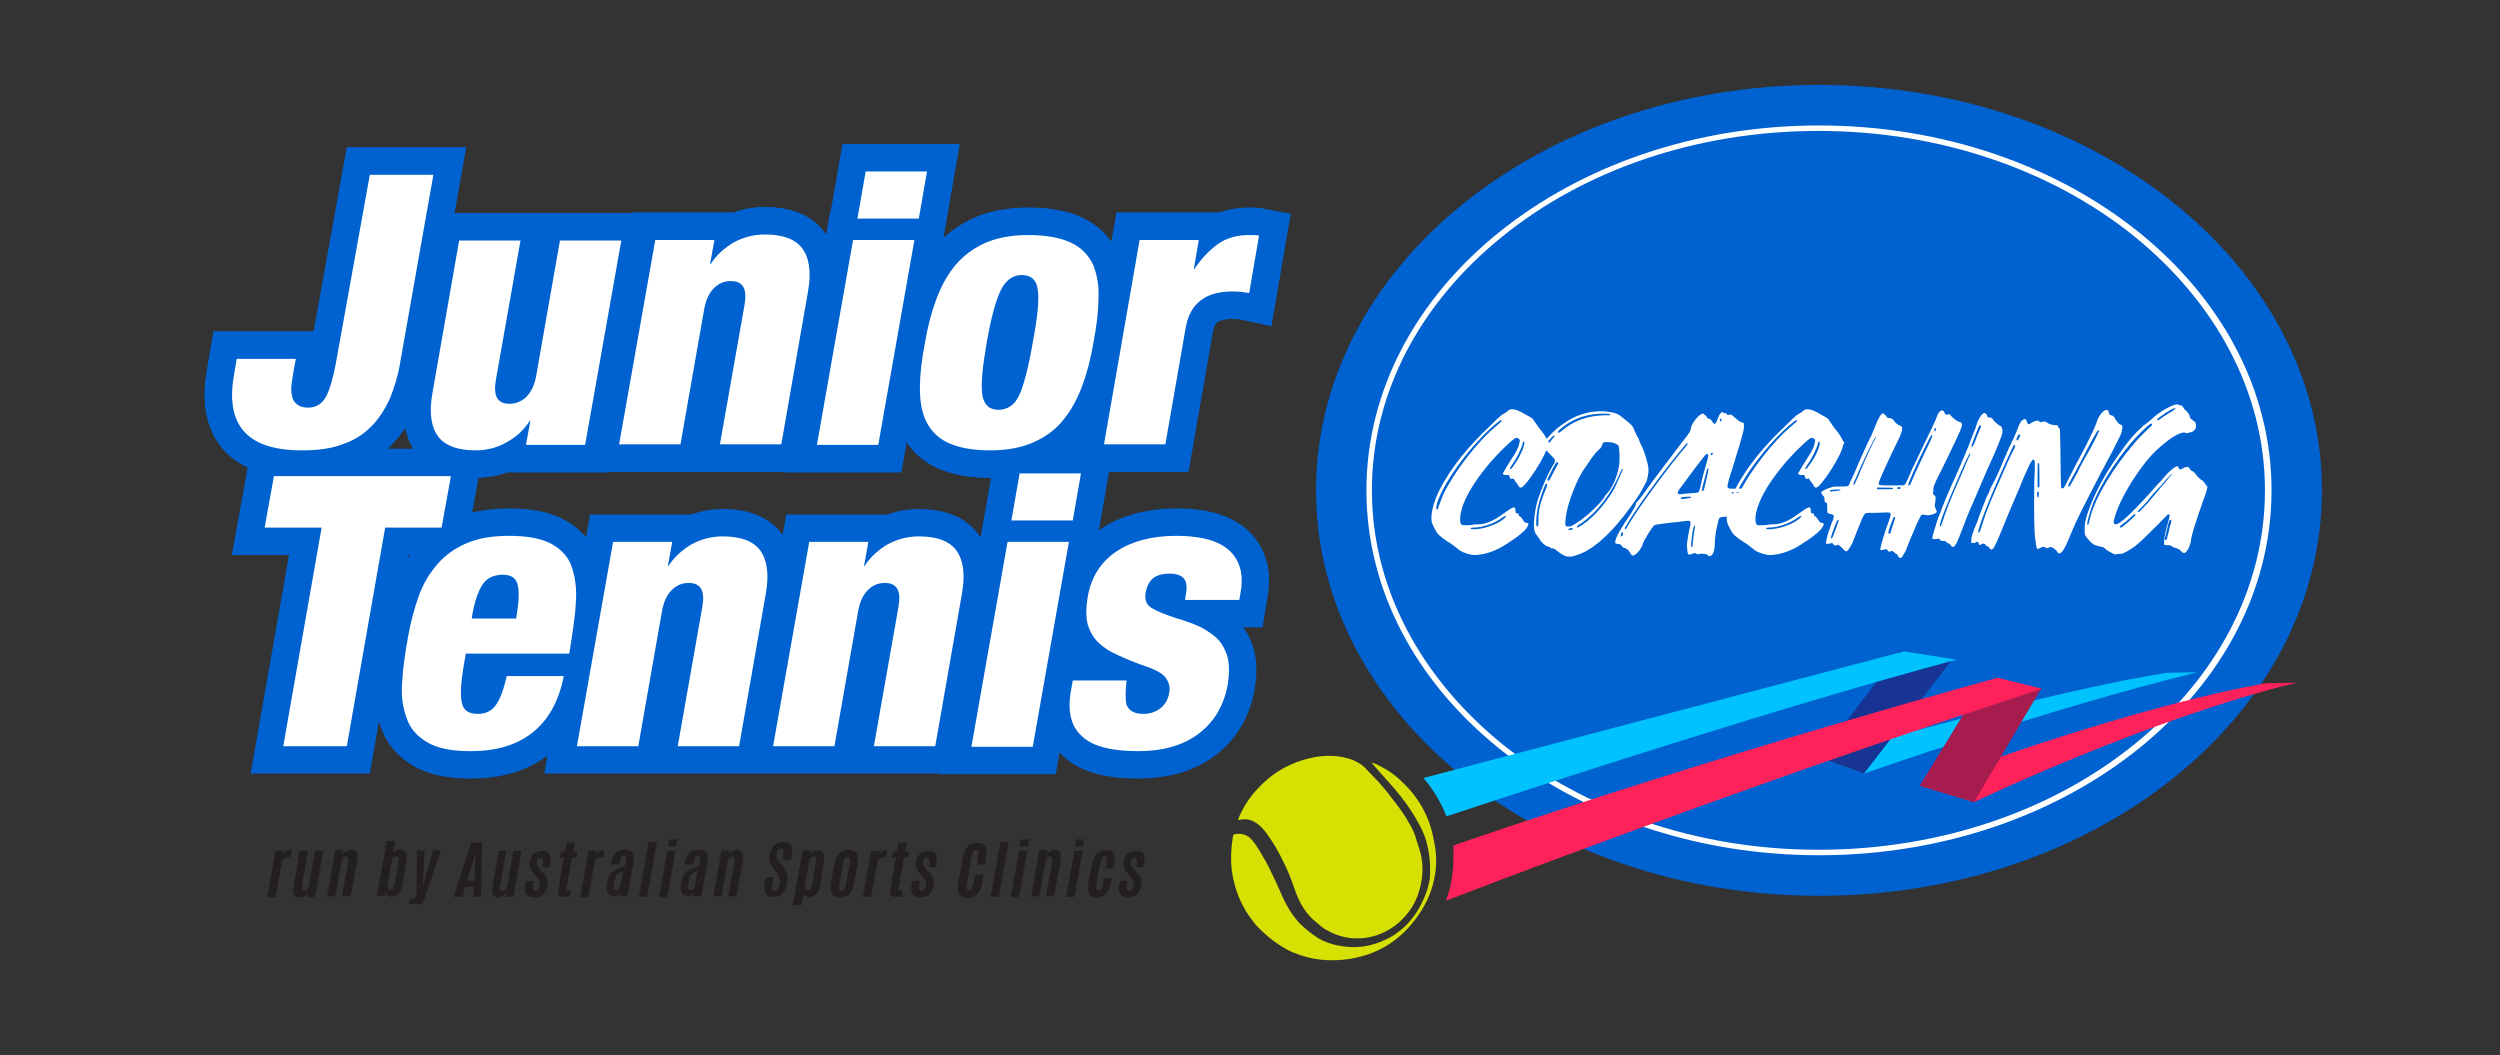 <svg xmlns="http://www.w3.org/2000/svg" xmlns:xlink="http://www.w3.org/1999/xlink" id="Layer_1" x="0px" y="0px" viewBox="0 0 456.3 192.6" style="enable-background:new 0 0 456.3 192.6;" xml:space="preserve"><rect x="0" y="0" width="456.3" height="192.6" fill="#333333" stroke="none"/><style type="text/css">	.st0{fill:#0061D1;}	.st1{fill:none;stroke:#0061D1;stroke-width:10;}	.st2{fill:#0061D1;stroke:#0061D1;stroke-width:10;stroke-miterlimit:10;}	.st3{fill:#231F20;}	.st4{fill:#FFFFFF;}	.st5{fill:#FF2159;}	.st6{fill:#00C2FF;}	.st7{fill:#173394;}	.st8{fill:#A61C4F;}	.st9{fill:#D6E003;}</style><path class="st0" d="M205.6,124.4c-0.2,1.9-0.2,3.3,0,4.2c0.5,1.2,1.5,1.7,3.1,1.7c1.3,0,2.3-0.4,3.2-1.1c0.8-0.7,1.3-1.6,1.5-2.7 c0.2-1,0-1.8-0.5-2.6c-0.5-0.8-1.5-1.4-3-2c-2.6-0.9-4.6-1.7-6-2.4c-1.4-0.6-2.6-1.4-3.5-2.3c-0.9-0.9-1.5-2-1.9-3.3 c-0.3-1.3-0.3-2.9,0-4.8c0.6-3.7,2.4-6.5,5.2-8.4c2.8-1.9,6.5-2.9,11-2.9c2.5,0,4.6,0.3,6.3,0.8c1.7,0.6,2.9,1.3,3.8,2.3 c0.9,1,1.4,2.1,1.7,3.4c0.2,1.2,0.2,2.6-0.1,4l-0.2,1.2h-9.9l0.1-0.7c0.3-1.6,0.2-2.6-0.3-3.2c-0.5-0.6-1.4-0.9-2.6-0.9 c-1.4,0-2.4,0.3-3.1,0.9c-0.7,0.6-1.1,1.5-1.3,2.6c-0.2,1.2,0.1,2.1,1,2.7c0.9,0.6,2.4,1.2,4.5,1.9c1.7,0.5,3.1,1,4.2,1.5 c1.1,0.5,2.1,1.2,3.1,2c1,0.9,1.6,2,2.1,3.4c0.4,1.4,0.4,3.2,0.1,5.2c-0.7,3.8-2.4,6.8-5.3,9c-2.9,2.2-6.6,3.2-11.1,3.2 c-4.9,0-8.4-0.9-10.3-2.8c-2-1.8-2.6-4.7-1.9-8.4l0.3-1.7H205.6z M186.1,86.4h11.2l-1.5,8.6h-11.2L186.1,86.4z M183.9,98.9h11.2 l-6.6,37.4h-11.2L183.9,98.9z M147.7,98.9h10.8l-0.8,4.4h0.1c1.1-1.7,2.6-3,4.3-4c1.7-0.9,3.6-1.4,5.6-1.4c3.2,0,5.5,0.8,6.8,2.5 c1.3,1.7,1.7,4.3,1.1,7.8l-4.9,28h-11.2l4.5-25.5c0.5-2.9-0.3-4.3-2.5-4.3c-1.2,0-2.2,0.4-3.1,1.3c-0.9,0.9-1.5,2.2-1.8,4l-4.3,24.5 h-11.2L147.7,98.9z M111.9,98.9h10.8l-0.8,4.4h0.1c1.1-1.7,2.6-3,4.3-4c1.7-0.9,3.6-1.4,5.6-1.4c3.2,0,5.5,0.8,6.8,2.5 c1.3,1.7,1.7,4.3,1.1,7.8l-4.9,28h-11.2l4.5-25.5c0.5-2.9-0.3-4.3-2.5-4.3c-1.2,0-2.2,0.4-3.1,1.3c-0.9,0.9-1.5,2.2-1.8,4l-4.3,24.5 h-11.2L111.9,98.9z M94.2,112.9c0.5-2.8,0.6-4.9,0.3-6.1c-0.3-1.3-1.2-1.9-2.7-1.9c-1.7,0-3,0.6-3.8,1.9c-0.8,1.3-1.5,3.3-1.9,6.1 H94.2z M85,119.4l-0.4,2.3c-0.5,3-0.6,5.2-0.3,6.6c0.3,1.4,1.3,2,2.9,2c1.4,0,2.5-0.5,3.3-1.6c0.8-1.1,1.4-2.8,2-5.3h10.4 c-0.9,4.6-2.8,8-5.7,10.3c-2.9,2.3-6.6,3.4-11.3,3.4c-3.4,0-6-0.5-7.9-1.6c-1.9-1.1-3.2-2.6-3.8-4.5c-0.7-1.9-1-4-0.8-6.4 c0.1-2.3,0.5-5.2,1.1-8.5c0.5-2.8,1.2-5.3,2-7.5c0.8-2.2,2-4.1,3.4-5.7c1.4-1.6,3.2-2.9,5.4-3.8c2.1-0.9,4.7-1.3,7.6-1.3 c3.4,0,6,0.5,7.8,1.5c1.8,1,3.1,2.4,3.7,4.3c0.6,1.8,0.9,4,0.7,6.4c-0.1,2.4-0.6,5.5-1.2,9.3H85z M58.7,96.3H48.3l1.7-9.4h32.3 l-1.7,9.4H70.3l-7,39.9H51.7L58.7,96.3z"></path><path class="st1" d="M205.6,124.4c-0.2,1.9-0.2,3.3,0,4.2c0.5,1.2,1.5,1.7,3.1,1.7c1.3,0,2.3-0.4,3.2-1.1c0.8-0.7,1.3-1.6,1.5-2.7 c0.2-1,0-1.8-0.5-2.6c-0.5-0.8-1.5-1.4-3-2c-2.6-0.9-4.6-1.7-6-2.4c-1.4-0.6-2.6-1.4-3.5-2.3c-0.9-0.9-1.5-2-1.9-3.3 c-0.3-1.3-0.3-2.9,0-4.8c0.6-3.7,2.4-6.5,5.2-8.4c2.8-1.9,6.5-2.9,11-2.9c2.5,0,4.6,0.3,6.3,0.8c1.7,0.6,2.9,1.3,3.8,2.3 c0.9,1,1.4,2.1,1.7,3.4c0.2,1.2,0.2,2.6-0.1,4l-0.2,1.2h-9.9l0.1-0.7c0.3-1.6,0.2-2.6-0.3-3.2c-0.5-0.6-1.4-0.9-2.6-0.9 c-1.4,0-2.4,0.3-3.1,0.9c-0.7,0.6-1.1,1.5-1.3,2.6c-0.2,1.2,0.1,2.1,1,2.7c0.9,0.6,2.4,1.2,4.5,1.9c1.7,0.5,3.1,1,4.2,1.5 c1.1,0.5,2.1,1.2,3.1,2c1,0.9,1.6,2,2.1,3.4c0.4,1.4,0.4,3.2,0.1,5.2c-0.7,3.8-2.4,6.8-5.3,9c-2.9,2.2-6.6,3.2-11.1,3.2 c-4.9,0-8.4-0.9-10.3-2.8c-2-1.8-2.6-4.7-1.9-8.4l0.3-1.7H205.6z M186.1,86.4h11.2l-1.5,8.6h-11.2L186.1,86.4z M183.9,98.9h11.2 l-6.6,37.4h-11.2L183.9,98.9z M147.7,98.9h10.8l-0.8,4.4h0.1c1.1-1.7,2.6-3,4.3-4c1.7-0.9,3.6-1.4,5.6-1.4c3.2,0,5.5,0.8,6.8,2.5 c1.3,1.7,1.7,4.3,1.1,7.8l-4.9,28h-11.2l4.5-25.5c0.5-2.9-0.3-4.3-2.5-4.3c-1.2,0-2.2,0.4-3.1,1.3c-0.9,0.9-1.5,2.2-1.8,4l-4.3,24.5 h-11.2L147.7,98.9z M111.9,98.9h10.8l-0.8,4.4h0.1c1.1-1.7,2.6-3,4.3-4c1.7-0.9,3.6-1.4,5.6-1.4c3.2,0,5.5,0.8,6.8,2.5 c1.3,1.7,1.7,4.3,1.1,7.8l-4.9,28h-11.2l4.5-25.5c0.5-2.9-0.3-4.3-2.5-4.3c-1.2,0-2.2,0.4-3.1,1.3c-0.9,0.9-1.5,2.2-1.8,4l-4.3,24.5 h-11.2L111.9,98.9z M94.2,112.9c0.5-2.8,0.6-4.9,0.3-6.1c-0.3-1.3-1.2-1.9-2.7-1.9c-1.7,0-3,0.6-3.8,1.9c-0.8,1.3-1.5,3.3-1.9,6.1 H94.2z M85,119.4l-0.4,2.3c-0.5,3-0.6,5.2-0.3,6.6c0.3,1.4,1.3,2,2.9,2c1.4,0,2.5-0.5,3.3-1.6c0.8-1.1,1.4-2.8,2-5.3h10.4 c-0.9,4.6-2.8,8-5.7,10.3c-2.9,2.3-6.6,3.4-11.3,3.4c-3.4,0-6-0.5-7.9-1.6c-1.9-1.1-3.2-2.6-3.8-4.5c-0.7-1.9-1-4-0.8-6.4 c0.1-2.3,0.5-5.2,1.1-8.5c0.5-2.8,1.2-5.3,2-7.5c0.8-2.2,2-4.1,3.4-5.7c1.4-1.6,3.2-2.9,5.4-3.8c2.1-0.9,4.7-1.3,7.6-1.3 c3.4,0,6,0.5,7.8,1.5c1.8,1,3.1,2.4,3.7,4.3c0.6,1.8,0.9,4,0.7,6.4c-0.1,2.4-0.6,5.5-1.2,9.3H85z M58.7,96.3H48.3l1.7-9.4h32.3 l-1.7,9.4H70.3l-7,39.9H51.7L58.7,96.3z"></path><path class="st2" d="M208,43.8h10.8l-0.9,5.3h0.1c1.2-1.8,2.6-3.3,4.2-4.5c1.7-1.2,3.6-1.7,5.8-1.7c0.7,0,1.3,0,1.8,0.1L228,53.5 c-0.9-0.2-2-0.3-3.1-0.3c-2.3,0-4.3,0.5-5.7,1.6c-1.5,1.1-2.4,2.8-2.8,5.1l-3.7,21.2h-11.2L208,43.8z M173,80.8 c-1.9-0.9-3.2-2.3-4-4c-0.8-1.7-1.1-3.7-1.1-6c0-2.3,0.3-5,0.9-8.1c0.5-3,1.2-5.7,2.1-8.1c0.9-2.4,2-4.4,3.4-6.1s3.2-3.1,5.4-4.1 c2.2-1,4.9-1.5,8-1.5c3.3,0,5.9,0.5,7.8,1.4c1.9,0.9,3.2,2.3,4,4c0.7,1.7,1.1,3.7,1,6c0,2.3-0.3,5-0.9,8.1c-0.5,3-1.2,5.7-2.1,8.1 c-0.9,2.4-2,4.4-3.4,6.1c-1.4,1.8-3.2,3.1-5.4,4.1c-2.2,1-4.9,1.5-8,1.5C177.5,82.2,174.9,81.7,173,80.8 M189.4,52.8 c-0.2-1.7-1.2-2.6-2.9-2.6c-1.6,0-2.9,0.9-3.8,2.7c-0.9,1.8-1.8,5-2.6,9.6c-0.8,4.6-1.1,7.8-0.8,9.6c0.3,1.8,1.3,2.7,2.9,2.7 c1.7,0,3-0.9,3.8-2.6c0.8-1.7,1.7-5,2.5-9.7C189.4,57.8,189.7,54.5,189.4,52.8 M158,31.3h11.2l-1.5,8.6h-11.2L158,31.3z M155.7,43.8 h11.2l-6.6,37.4h-11.2L155.7,43.8z M119.6,43.8h10.8l-0.8,4.4h0.1c1.1-1.7,2.6-3,4.3-4c1.7-0.9,3.6-1.4,5.6-1.4 c3.2,0,5.5,0.8,6.8,2.5c1.3,1.7,1.7,4.3,1.1,7.8l-4.9,28h-11.2l4.5-25.5c0.5-2.9-0.3-4.3-2.5-4.3c-1.2,0-2.2,0.4-3.1,1.3 c-0.9,0.9-1.5,2.2-1.8,4l-4.3,24.5H113L119.6,43.8z M106.8,81.2H96l0.8-4.4h-0.1c-1.1,1.7-2.5,3-4.2,3.9c-1.7,1-3.6,1.5-5.7,1.5 c-3.2,0-5.5-0.8-6.8-2.5c-1.3-1.7-1.7-4.3-1.1-7.8l4.9-28h11.2l-4.5,25.5c-0.5,2.9,0.3,4.3,2.5,4.3c1.1,0,2.2-0.4,3.1-1.3 c0.9-0.9,1.5-2.2,1.8-4l4.3-24.5h11.2L106.8,81.2z M67.5,31.9h11.6l-6.1,34.5c-0.4,2.4-1.1,4.5-1.9,6.5c-0.9,1.9-2,3.6-3.4,5 c-1.4,1.4-3.1,2.5-5.2,3.2c-2.1,0.8-4.5,1.1-7.4,1.1c-5.1,0-8.6-1.2-10.6-3.5c-2-2.3-2.6-5.7-1.8-10.2l0.5-3h10.8l-0.4,2.1 c-0.2,1.1-0.3,2-0.4,2.7c-0.1,0.7,0,1.4,0.1,2c0.1,0.6,0.4,1.1,0.9,1.5c0.5,0.4,1.1,0.6,2,0.6c1.5,0,2.6-0.7,3.3-2 c0.7-1.3,1.3-3.4,1.8-6.1L67.5,31.9z"></path><path class="st1" d="M208,43.8h10.8l-0.9,5.3h0.1c1.2-1.8,2.6-3.3,4.2-4.5c1.7-1.2,3.6-1.7,5.8-1.7c0.7,0,1.3,0,1.8,0.1L228,53.5 c-0.9-0.2-2-0.3-3.1-0.3c-2.3,0-4.3,0.5-5.7,1.6c-1.5,1.1-2.4,2.8-2.8,5.1l-3.7,21.2h-11.2L208,43.8z M173,80.8 c-1.9-0.9-3.2-2.3-4-4c-0.8-1.7-1.1-3.7-1.1-6c0-2.3,0.3-5,0.9-8.1c0.5-3,1.2-5.7,2.1-8.1c0.9-2.4,2-4.4,3.4-6.1s3.2-3.1,5.4-4.1 c2.2-1,4.9-1.5,8-1.5c3.3,0,5.9,0.5,7.8,1.4c1.9,0.9,3.2,2.3,4,4c0.7,1.7,1.1,3.7,1,6c0,2.3-0.3,5-0.9,8.1c-0.5,3-1.2,5.7-2.1,8.1 c-0.9,2.4-2,4.4-3.4,6.1c-1.4,1.8-3.2,3.1-5.4,4.1c-2.2,1-4.9,1.5-8,1.5C177.5,82.2,174.9,81.7,173,80.8z M189.4,52.8 c-0.2-1.7-1.2-2.6-2.9-2.6c-1.6,0-2.9,0.9-3.8,2.7c-0.9,1.8-1.8,5-2.6,9.6c-0.8,4.6-1.1,7.8-0.8,9.6c0.3,1.8,1.3,2.7,2.9,2.7 c1.7,0,3-0.9,3.8-2.6c0.8-1.7,1.7-5,2.5-9.7C189.4,57.8,189.7,54.5,189.4,52.8z M158,31.3h11.2l-1.5,8.6h-11.2L158,31.3z  M155.7,43.8h11.2l-6.6,37.4h-11.2L155.7,43.8z M119.6,43.8h10.8l-0.8,4.4h0.1c1.1-1.7,2.6-3,4.3-4c1.7-0.9,3.6-1.4,5.6-1.4 c3.2,0,5.5,0.8,6.8,2.5c1.3,1.7,1.7,4.3,1.1,7.8l-4.9,28h-11.2l4.5-25.5c0.5-2.9-0.3-4.3-2.5-4.3c-1.2,0-2.2,0.4-3.1,1.3 c-0.9,0.9-1.5,2.2-1.8,4l-4.3,24.5H113L119.6,43.8z M106.8,81.2H96l0.8-4.4h-0.1c-1.1,1.7-2.5,3-4.2,3.9c-1.7,1-3.6,1.5-5.7,1.5 c-3.2,0-5.5-0.8-6.8-2.5c-1.3-1.7-1.7-4.3-1.1-7.8l4.9-28h11.2l-4.5,25.5c-0.5,2.9,0.3,4.3,2.5,4.3c1.1,0,2.2-0.4,3.1-1.3 c0.9-0.9,1.5-2.2,1.8-4l4.3-24.5h11.2L106.8,81.2z M67.5,31.9h11.6l-6.1,34.5c-0.4,2.4-1.1,4.5-1.9,6.5c-0.9,1.9-2,3.6-3.4,5 c-1.4,1.4-3.1,2.5-5.2,3.2c-2.1,0.8-4.5,1.1-7.4,1.1c-5.1,0-8.6-1.2-10.6-3.5c-2-2.3-2.6-5.7-1.8-10.2l0.5-3h10.8l-0.4,2.1 c-0.2,1.1-0.3,2-0.4,2.7c-0.1,0.7,0,1.4,0.1,2c0.1,0.6,0.4,1.1,0.9,1.5c0.5,0.4,1.1,0.6,2,0.6c1.5,0,2.6-0.7,3.3-2 c0.7-1.3,1.3-3.4,1.8-6.1L67.5,31.9z"></path><path class="st3" d="M205.8,159.4c0,0,0.1,0.2,0.3,0.4c0.2,0.2,0.3,0.3,0.3,0.3c0.4,0.5,0.6,1,0.5,1.6c-0.1,0.3-0.1,0.5-0.3,0.7 c-0.1,0.1-0.3,0.2-0.5,0.2c-0.4,0-0.5-0.4-0.4-1.1l0.1-0.7h-1.4l-0.1,0.5c-0.2,0.9-0.1,1.5,0.2,1.9c0.3,0.4,0.7,0.6,1.4,0.6 c0.7,0,1.2-0.2,1.6-0.5c0.4-0.4,0.6-0.9,0.8-1.6c0.2-0.9-0.1-1.8-0.8-2.5l-0.7-0.7c-0.3-0.4-0.5-0.8-0.4-1.2 c0.1-0.3,0.1-0.5,0.2-0.6c0.1-0.1,0.3-0.2,0.5-0.2s0.3,0.1,0.4,0.3c0.1,0.2,0,0.5,0,0.9l-0.1,0.6h1.3l0.1-0.5 c0.2-0.9,0.1-1.5-0.1-1.9c-0.2-0.4-0.7-0.6-1.3-0.6c-1.3,0-2.1,0.7-2.4,2.1C205,158.1,205.2,158.8,205.8,159.4 M201.9,163.1 c0.4-0.4,0.6-1.1,0.8-1.9l0.2-0.9h-1.4l-0.2,1c0,0,0,0.1,0,0.1c0,0.1-0.1,0.3-0.1,0.4c-0.1,0.5-0.4,0.7-0.7,0.7 c-0.2,0-0.4-0.1-0.4-0.3c-0.1-0.2,0-0.5,0-0.9l0.7-3.8c0.1-0.4,0.2-0.7,0.3-0.9c0.1-0.2,0.3-0.3,0.5-0.3c0.2,0,0.4,0.1,0.4,0.2 c0.1,0.1,0.1,0.5,0,1l-0.2,1h1.4l0.2-0.9c0.1-0.8,0.1-1.4-0.1-1.8c-0.2-0.4-0.7-0.6-1.4-0.6c-0.7,0-1.2,0.2-1.6,0.5 c-0.5,0.4-0.9,1.3-1.1,2.5l-0.5,2.7c-0.2,0.9-0.1,1.7,0.1,2.2c0.2,0.5,0.7,0.7,1.6,0.7C201,163.8,201.5,163.5,201.9,163.1  M197.7,154.5l0.2-1.3h-1.5l-0.2,1.3H197.7z M196.1,163.7l1.5-8.4h-1.5l-1.5,8.4H196.1z M191.6,155.4c-0.3,0.2-0.5,0.5-0.6,0.8 l0.2-1h-1.5l-1.5,8.4h1.5l1.1-6.3c0.1-0.3,0.2-0.5,0.3-0.7c0.2-0.2,0.3-0.3,0.5-0.3c0.2,0,0.4,0.1,0.4,0.2c0.1,0.1,0.1,0.3,0.1,0.6 l-1.2,6.5h1.5l1.2-6.6c0.2-1.3-0.2-1.9-1.1-1.9C192.2,155.1,191.9,155.2,191.6,155.4 M187.6,154.5l0.2-1.3h-1.5l-0.2,1.3H187.6z  M186,163.7l1.5-8.4H186l-1.5,8.4H186z M182.3,163.7l1.8-10h-1.5l-1.8,10H182.3z M179.3,161l0.2-1.4h-1.5l-0.3,1.4 c-0.1,0.5-0.2,0.9-0.3,1.2c-0.1,0.2-0.3,0.3-0.6,0.3c-0.2,0-0.4-0.1-0.4-0.3c-0.1-0.2,0-0.6,0.1-1.1l0.8-4.6 c0.1-0.5,0.2-0.8,0.3-1.1c0.1-0.2,0.3-0.3,0.6-0.3c0.3,0,0.4,0.1,0.4,0.3c0,0.2,0,0.6-0.1,1.1l-0.2,1.3h1.5l0.2-1.4 c0.3-1.8-0.2-2.6-1.6-2.6c-0.4,0-0.8,0.1-1.1,0.2c-0.8,0.4-1.4,1.3-1.6,2.8l-0.8,4.3c-0.2,0.9-0.1,1.6,0.2,2.1 c0.3,0.5,0.8,0.7,1.5,0.7c0.7,0,1.3-0.2,1.7-0.7C178.9,162.6,179.2,161.9,179.3,161 M167.9,159.4c0,0,0.1,0.2,0.3,0.4 c0.2,0.2,0.3,0.3,0.3,0.3c0.4,0.5,0.6,1,0.5,1.6c-0.1,0.3-0.1,0.5-0.3,0.7c-0.1,0.1-0.3,0.2-0.5,0.2c-0.4,0-0.5-0.4-0.4-1.1l0.1-0.7 h-1.4l-0.1,0.5c-0.2,0.9-0.1,1.5,0.2,1.9c0.3,0.4,0.7,0.6,1.4,0.6c0.7,0,1.2-0.2,1.6-0.5c0.4-0.4,0.6-0.9,0.8-1.6 c0.2-0.9-0.1-1.8-0.8-2.5l-0.7-0.7c-0.3-0.4-0.5-0.8-0.4-1.2c0-0.3,0.1-0.5,0.2-0.6s0.3-0.2,0.5-0.2c0.2,0,0.3,0.1,0.4,0.3 c0.1,0.2,0,0.5,0,0.9l-0.1,0.6h1.3l0.1-0.5c0.2-0.9,0.1-1.5-0.1-1.9c-0.2-0.4-0.7-0.6-1.3-0.6c-1.3,0-2.1,0.7-2.4,2.1 C167.1,158.1,167.3,158.8,167.9,159.4 M164.6,163.7l0.2-1.1c-0.4,0-0.6,0-0.7-0.1c-0.1-0.1-0.1-0.2-0.1-0.4l1-5.6h0.8l0.2-1.1h-0.8 l0.3-1.6H164l-0.3,1.6H163l-0.2,1.1h0.7l-1,5.9c-0.1,0.5-0.1,0.8,0.1,1c0.1,0.2,0.5,0.3,1,0.3H164.6z M161,155.4 c-0.3,0.2-0.5,0.4-0.6,0.8l0.2-0.9H159l-1.5,8.4h1.5l1.2-6.7c0.1-0.2,0.3-0.3,0.6-0.4c0.3-0.1,0.6-0.2,0.9-0.2l0.1-0.3 c0.1-0.6,0.2-0.9,0.1-0.9C161.6,155.1,161.3,155.2,161,155.4 M154.4,163.6c0.8-0.3,1.3-1.2,1.5-2.6l0.6-3.2c0.3-1.8-0.2-2.7-1.6-2.7 c-1.4,0-2.3,0.9-2.6,2.7l-0.6,3.2c-0.2,0.9-0.1,1.6,0.1,2.1c0.2,0.5,0.7,0.7,1.5,0.7C153.7,163.8,154.1,163.7,154.4,163.6  M153.3,162.5c-0.2-0.1-0.2-0.5-0.1-1.1l0.7-3.8c0.1-0.4,0.2-0.7,0.3-0.9c0.1-0.2,0.3-0.3,0.5-0.3s0.4,0.1,0.4,0.3 c0.1,0.2,0,0.5,0,0.9l-0.7,3.8c-0.1,0.4-0.2,0.7-0.3,0.9c-0.1,0.2-0.3,0.3-0.5,0.3C153.4,162.6,153.3,162.5,153.3,162.5 M147,161.2 l0.6-3.6c0.1-0.5,0.2-0.8,0.3-1c0.1-0.2,0.3-0.3,0.6-0.3c0.1,0,0.2,0,0.3,0.1c0.2,0.1,0.2,0.5,0.1,1.2l-0.6,3.5 c-0.1,0.5-0.2,0.9-0.3,1.1c-0.1,0.2-0.3,0.3-0.6,0.3c-0.2,0-0.4-0.1-0.4-0.3C146.9,162,146.9,161.7,147,161.2 M146.3,165.3l0.4-2.1 c0.1,0.2,0.2,0.3,0.4,0.4c0.2,0.1,0.4,0.2,0.6,0.2c0.2,0,0.4,0,0.6-0.1c0.3-0.1,0.6-0.4,0.9-0.7c0.3-0.4,0.5-1.1,0.6-2.1l0.5-3.1 c0.1-0.6,0.1-1.2,0.1-1.6c0-0.4-0.2-0.7-0.5-0.9c-0.2-0.1-0.4-0.1-0.6-0.1s-0.5,0.1-0.8,0.2c-0.3,0.1-0.5,0.4-0.6,0.6l0.1-0.8h-1.5 l-1.8,10H146.3z M139.7,163c0.2,0.5,0.7,0.7,1.5,0.7c0.8,0,1.4-0.2,1.7-0.7c0.4-0.4,0.7-1.1,0.8-2c0.1-0.5,0.1-1-0.1-1.5 c-0.1-0.5-0.4-0.9-0.7-1.3l-0.7-0.9c-0.2-0.3-0.4-0.5-0.4-0.7c-0.1-0.2-0.1-0.4,0-0.8c0.1-0.3,0.1-0.6,0.3-0.7 c0.1-0.2,0.3-0.2,0.5-0.2s0.4,0.1,0.4,0.3c0,0.2,0,0.6-0.1,1L143,157h1.4l0.1-0.6c0.2-0.9,0.1-1.6-0.1-2c-0.2-0.5-0.7-0.7-1.4-0.7 c-0.8,0-1.3,0.2-1.7,0.6c-0.4,0.4-0.6,1-0.8,1.8c-0.1,0.5-0.1,0.9,0.1,1.3s0.3,0.8,0.6,1.1l0.6,0.8c0.3,0.3,0.4,0.7,0.5,1 c0.1,0.3,0.1,0.7,0,1.1s-0.2,0.7-0.3,0.9s-0.3,0.3-0.6,0.3c-0.3,0-0.4-0.1-0.5-0.3c-0.1-0.2,0-0.6,0.1-1.2l0.2-1h-1.4l-0.2,0.9 C139.4,161.8,139.5,162.5,139.7,163 M133.6,155.4c-0.3,0.2-0.5,0.5-0.6,0.8l0.2-1h-1.5l-1.5,8.4h1.5l1.1-6.3 c0.1-0.3,0.2-0.5,0.3-0.7c0.2-0.2,0.3-0.3,0.5-0.3c0.2,0,0.4,0.1,0.4,0.2c0.1,0.1,0.1,0.3,0.1,0.6l-1.2,6.5h1.5l1.2-6.6 c0.2-1.3-0.2-1.9-1.1-1.9C134.2,155.1,133.8,155.2,133.6,155.4 M126.1,163.5c0.2-0.2,0.4-0.4,0.5-0.7l-0.1,0.8h1.5l1.1-6 c0.1-0.8,0.1-1.5-0.1-1.9c-0.2-0.4-0.7-0.6-1.5-0.6c-0.8,0-1.3,0.2-1.7,0.6c-0.4,0.4-0.6,1-0.8,1.8l0,0.3h1.5l0.1-0.4 c0.1-0.4,0.2-0.7,0.3-0.9c0.1-0.2,0.3-0.3,0.5-0.3s0.4,0.1,0.4,0.2c0,0.2,0,0.5-0.1,0.9l-0.1,0.7c-0.1,0-0.2,0.1-0.4,0.2 c-0.2,0.1-0.4,0.1-0.5,0.2c-0.6,0.2-1.1,0.5-1.4,0.7c-0.5,0.4-0.7,0.9-0.9,1.6l-0.1,0.5c-0.1,0.7-0.1,1.3,0.1,1.7 c0.2,0.4,0.5,0.6,1.1,0.6C125.6,163.7,125.9,163.7,126.1,163.5 M126.8,161.9c-0.1,0.2-0.2,0.3-0.3,0.4c-0.1,0.1-0.3,0.2-0.5,0.2 c-0.2,0-0.3-0.1-0.4-0.3c-0.1-0.2,0-0.5,0-0.8l0.2-0.9c0.1-0.4,0.2-0.7,0.4-0.9c0.2-0.2,0.6-0.4,1.1-0.6L126.8,161.9z M123.4,154.5 l0.2-1.3h-1.5l-0.2,1.3H123.4z M121.8,163.7l1.5-8.4h-1.5l-1.5,8.4H121.8z M118.1,163.7l1.8-10h-1.5l-1.8,10H118.1z M112.6,163.5 c0.2-0.2,0.4-0.4,0.5-0.7l-0.1,0.8h1.5l1.1-6c0.1-0.8,0.1-1.5-0.1-1.9c-0.2-0.4-0.7-0.6-1.5-0.6s-1.3,0.2-1.7,0.6 c-0.4,0.4-0.6,1-0.8,1.8l0,0.3h1.5l0.1-0.4c0.1-0.4,0.2-0.7,0.3-0.9c0.1-0.2,0.3-0.3,0.5-0.3s0.4,0.1,0.4,0.2c0,0.2,0,0.5-0.1,0.9 l-0.1,0.7c-0.1,0-0.2,0.1-0.4,0.2c-0.2,0.1-0.4,0.1-0.5,0.2c-0.6,0.2-1.1,0.5-1.4,0.7c-0.5,0.4-0.7,0.9-0.9,1.6l-0.1,0.5 c-0.1,0.7-0.1,1.3,0.1,1.7c0.2,0.4,0.5,0.6,1.1,0.6C112.1,163.7,112.3,163.7,112.6,163.5 M113.2,161.9c-0.1,0.2-0.2,0.3-0.3,0.4 c-0.1,0.1-0.3,0.2-0.5,0.2c-0.2,0-0.3-0.1-0.4-0.3c-0.1-0.2,0-0.5,0-0.8l0.2-0.9c0.1-0.4,0.2-0.7,0.4-0.9c0.2-0.2,0.6-0.4,1.1-0.6 L113.2,161.9z M109.3,155.4c-0.3,0.2-0.5,0.4-0.6,0.8l0.2-0.9h-1.5l-1.5,8.4h1.5l1.2-6.7c0.1-0.2,0.3-0.3,0.6-0.4 c0.3-0.1,0.6-0.2,0.9-0.2l0.1-0.3c0.1-0.6,0.2-0.9,0.1-0.9C109.9,155.1,109.6,155.2,109.3,155.4 M104,163.7l0.2-1.1 c-0.4,0-0.6,0-0.7-0.1c-0.1-0.1-0.1-0.2-0.1-0.4l1-5.6h0.8l0.2-1.1h-0.8l0.3-1.6h-1.5l-0.3,1.6h-0.7l-0.2,1.1h0.7l-1,5.9 c-0.1,0.5-0.1,0.8,0.1,1c0.1,0.2,0.5,0.3,1,0.3H104z M97.4,159.4c0,0,0.1,0.2,0.3,0.4c0.2,0.2,0.3,0.3,0.3,0.3 c0.4,0.5,0.6,1,0.5,1.6c-0.1,0.3-0.1,0.5-0.3,0.7c-0.1,0.1-0.3,0.2-0.5,0.2c-0.4,0-0.5-0.4-0.4-1.1l0.1-0.7h-1.4l-0.1,0.5 c-0.2,0.9-0.1,1.5,0.2,1.9c0.3,0.4,0.7,0.6,1.4,0.6c0.7,0,1.2-0.2,1.6-0.5c0.4-0.4,0.6-0.9,0.8-1.6c0.2-0.9-0.1-1.8-0.8-2.5 l-0.7-0.7c-0.3-0.4-0.5-0.8-0.4-1.2c0-0.3,0.1-0.5,0.2-0.6s0.3-0.2,0.5-0.2c0.2,0,0.3,0.1,0.4,0.3c0.1,0.2,0,0.5,0,0.9l-0.1,0.6h1.3 l0.1-0.5c0.2-0.9,0.1-1.5-0.1-1.9c-0.2-0.4-0.7-0.6-1.3-0.6c-1.3,0-2.1,0.7-2.4,2.1C96.6,158.1,96.9,158.8,97.4,159.4 M92.4,162.8 l-0.2,0.9h1.5l1.5-8.4h-1.5l-1.1,6.3c-0.1,0.7-0.4,1-0.9,1c-0.2,0-0.4-0.1-0.4-0.2c-0.1-0.2-0.1-0.4,0-0.8l1.1-6.3H91l-1.1,6.5 c-0.2,1.3,0.1,2,1.1,2C91.6,163.8,92.1,163.4,92.4,162.8 M84.4,163.7l0.5-1.8h1.6l-0.1,1.8h1.4l0.2-9.9h-2l-3.2,9.9H84.4z  M85.3,160.7l1.5-5h0l-0.2,5H85.3z M76.2,165.1c0.4,0,0.7-0.1,0.8-0.2c0.2-0.2,0.3-0.5,0.5-0.9l3-8.8h-1.4l-1.3,4.3l-0.6,2.3h-0.1 l0.2-2.3l0.2-4.3h-1.4l-0.1,8c0,0.2,0,0.3,0,0.4c0,0.1,0,0.2-0.1,0.2c0,0.1-0.1,0.1-0.2,0.2c-0.1,0-0.3,0-0.4,0h-0.5l-0.2,1H76.2z  M70.8,161.1l0.6-3.5c0.1-0.5,0.2-0.8,0.3-1c0.1-0.2,0.3-0.3,0.6-0.3c0.1,0,0.2,0,0.3,0.1c0.2,0.1,0.2,0.5,0.1,1.2l-0.6,3.4 c-0.1,0.5-0.2,0.9-0.3,1.1c-0.1,0.2-0.3,0.3-0.5,0.3c-0.3,0-0.4-0.1-0.5-0.3C70.7,162,70.7,161.6,70.8,161.1 M71.5,163.7L71.5,163.7 c0.3,0,0.5-0.1,0.8-0.2c0.6-0.3,1-1.1,1.2-2.3c0,0,0,0,0,0l0.6-3.6c0.1-0.6,0.1-1.1,0.1-1.6c-0.1-0.6-0.5-1-1.3-1 c-0.2,0-0.5,0.1-0.7,0.2c-0.2,0.1-0.4,0.3-0.5,0.5l0.4-2.2h-1.5l-1.8,10h1.5l0.1-0.8C70.6,163.4,71,163.7,71.5,163.7 M63.1,155.4 c-0.3,0.2-0.5,0.5-0.6,0.8l0.2-1h-1.5l-1.5,8.4h1.5l1.1-6.3c0.1-0.3,0.2-0.5,0.3-0.7c0.2-0.2,0.3-0.3,0.5-0.3c0.2,0,0.4,0.1,0.4,0.2 c0.1,0.1,0.1,0.3,0.1,0.6l-1.2,6.5H64l1.2-6.6c0.2-1.3-0.2-1.9-1.1-1.9C63.7,155.1,63.4,155.2,63.1,155.4 M56.2,162.8l-0.2,0.9h1.5 l1.5-8.4h-1.5l-1.1,6.3c-0.1,0.7-0.4,1-0.9,1c-0.2,0-0.4-0.1-0.4-0.2s-0.1-0.4,0-0.8l1.1-6.3h-1.5l-1.1,6.5c-0.2,1.3,0.1,2,1.1,2 C55.4,163.8,55.8,163.4,56.2,162.8 M52.2,155.4c-0.3,0.2-0.5,0.4-0.6,0.8l0.2-0.9h-1.5l-1.5,8.4h1.5l1.2-6.7 c0.1-0.2,0.3-0.3,0.6-0.4c0.3-0.1,0.6-0.2,0.9-0.2l0.1-0.3c0.1-0.6,0.2-0.9,0.1-0.9C52.8,155.1,52.5,155.2,52.2,155.4"></path><path class="st0" d="M332,163.5c50.7,0,91.8-33.1,91.8-74s-41.1-74-91.8-74s-91.8,33.1-91.8,74S281.3,163.5,332,163.5"></path><path class="st4" d="M414,89.5h-0.6c0,18.1-9.1,34.5-23.9,46.4c-14.7,11.9-35.1,19.2-57.6,19.2c-22.5,0-42.8-7.4-57.6-19.2 c-14.7-11.9-23.9-28.3-23.9-46.4s9.1-34.5,23.9-46.4c14.7-11.9,35.1-19.2,57.6-19.2c22.5,0,42.8,7.3,57.6,19.2 c14.7,11.9,23.9,28.3,23.9,46.4H414h0.6c0-36.8-37-66.6-82.6-66.6c-45.6,0-82.6,29.8-82.6,66.6s37,66.6,82.6,66.6 c45.6,0,82.6-29.8,82.6-66.6H414z"></path><path class="st5" d="M360.3,146.4c0,0,31.7-15.2,58.9-21.8l-5.5,0.1c0,0-22.1,3.3-63.3,18.7L360.3,146.4z"></path><path class="st6" d="M340.2,141.2c0,0,33.7-11.9,60.9-18.5l-5.5,0.1c0,0-16.8,2.1-63.7,15.5L340.2,141.2z"></path><polygon class="st7" points="356.3,120.4 340.2,141.2 332,138.3 346.7,118.9 "></polygon><polygon class="st8" points="372.6,125.6 360.3,146.4 350.4,143.4 361.6,125.1 "></polygon><path class="st6" d="M264,149c20.3-6.7,61.1-20,93.1-28.6l-9.6-1.5l-82,21.6l-5.7,1.5C261.6,144.1,263,146.4,264,149"></path><path class="st5" d="M265.1,159.6c0,0.2-0.1,0.4-0.1,0.7c-0.2,1.4-0.6,2.8-1.1,4.1c25.3-9.7,66.4-24.9,108.8-38.7l-8.1-2 c0,0-49.3,13.4-99.3,30.6C265.3,156.1,265.3,157.9,265.1,159.6"></path><path class="st9" d="M259.5,160.5c0,0.2-0.1,0.4-0.1,0.5c-0.1,0.8-0.4,1.7-0.7,2.6c-0.5,1.3-1.3,2.6-2.2,3.6 c-0.8,0.9-1.7,1.7-2.7,2.3c-3.3,2.1-7.5,2.4-11,0.6c-0.1-0.1-0.2-0.1-0.4-0.2c-0.1-0.1-0.3-0.2-0.4-0.2c-0.7-0.4-2-1.6-2.6-2.1 c-2.7-2.8-2.9-5.3-4.4-8.7c-0.2-0.5-0.5-1-0.7-1.5c-0.9-1.9-2-3.8-3.2-5.4c-1.1-1.5-2.7-2.8-4.6-2.4c-0.1,0-0.3,0-0.4,0.1l-0.1-0.1 c0.1-0.2,0.1-0.4,0.2-0.6c0.9-2,2.1-3.8,3.6-5.3c2.9-3.1,6.5-4.9,10.7-5.6c3-0.4,5.2,0.1,6.6,0.7c1.1,0.5,1.7,1,1.9,1.2 c0.9,0.9,1.7,1.8,2.6,2.7c0.9,1,1.8,2.1,2.6,3.2c1.2,1.5,2.3,3,3.2,4.7c0.4,0.7,0.8,1.5,1,2.3c0.1,0.4,0.3,0.9,0.4,1.3 C259.6,156.3,259.8,158.4,259.5,160.5"></path><path class="st9" d="M262,159.2c0,0.2-0.1,0.4-0.1,0.5c-0.4,2.6-1.4,5-3,7.3c-3,4.4-7.1,7.1-12.4,8c-3.8,0.6-7.2,0.2-10.3-1.1 c-0.1,0-0.2-0.1-0.3-0.1c-2.4-1.1-4.5-2.7-6.5-4.8c-0.2-0.2-0.4-0.4-0.5-0.6c-2.3-2.8-3.6-6-4.1-9.7c-0.2-2-0.1-3.9,0.2-5.8 c0.1-0.7,0.1-0.6,0.8-0.7c1.1-0.1,2,0.3,2.7,1.1c0.6,0.7,1.1,1.5,1.6,2.3c0.4,0.8,0.9,1.5,1.3,2.3c0.4,0.9,0.9,1.8,1.3,2.7 c0.1,0.1,0.1,0.3,0.2,0.4c1.2,2.7,2.2,5.3,4.3,7.5c1,1,2.1,1.9,3.2,2.6c0.1,0.1,0.2,0.1,0.3,0.2c1.1,0.6,2.4,1.1,3.7,1.3 c3,0.6,5.9,0.2,8.7-1.2c3.7-1.8,6.1-5.1,7.4-9c0.2-0.7,0.4-1.5,0.5-2.3c0-0.2,0-0.3,0-0.5c0.1-1.9-0.1-4-0.6-5.7 c0-0.2-0.1-0.3-0.1-0.5c-0.6-1.9-1.6-3.6-2.6-5.2c-1.2-1.9-2.6-3.6-4.1-5.3c-1-1.1-2-2.2-3-3.4l-0.2-0.2l0-0.1 c0.2,0.1,0.4,0.1,0.6,0.2c1.8,0.8,3.5,1.9,4.9,3.3c3,2.8,4.9,6.2,5.7,10.1c0,0.2,0.1,0.4,0.1,0.6C262.2,155.5,262.2,157.4,262,159.2 "></path><path class="st4" d="M205.6,124.4c-0.2,1.9-0.2,3.3,0,4.2c0.5,1.2,1.5,1.7,3.1,1.7c1.3,0,2.3-0.4,3.2-1.1c0.8-0.7,1.3-1.6,1.5-2.7 c0.2-1,0-1.8-0.5-2.6c-0.5-0.8-1.5-1.4-3-2c-2.6-0.9-4.6-1.7-6-2.4c-1.4-0.6-2.6-1.4-3.5-2.3c-0.9-0.9-1.5-2-1.9-3.3 c-0.3-1.3-0.3-2.9,0-4.8c0.6-3.7,2.4-6.5,5.2-8.4c2.8-1.9,6.5-2.9,11-2.9c2.5,0,4.6,0.3,6.3,0.8c1.7,0.6,2.9,1.3,3.8,2.3 c0.9,1,1.4,2.1,1.7,3.4c0.2,1.2,0.2,2.6-0.1,4l-0.2,1.2h-9.9l0.1-0.7c0.3-1.6,0.2-2.6-0.3-3.2c-0.5-0.6-1.4-0.9-2.6-0.9 c-1.4,0-2.4,0.3-3.1,0.9c-0.7,0.6-1.1,1.5-1.3,2.6c-0.2,1.2,0.1,2.1,1,2.7c0.9,0.6,2.4,1.2,4.5,1.9c1.7,0.5,3.1,1,4.2,1.5 c1.1,0.5,2.1,1.2,3.1,2c1,0.9,1.6,2,2.1,3.4c0.4,1.4,0.4,3.2,0.1,5.2c-0.7,3.8-2.4,6.8-5.3,9c-2.9,2.2-6.6,3.2-11.1,3.2 c-4.9,0-8.4-0.9-10.3-2.8c-2-1.8-2.6-4.7-1.9-8.4l0.3-1.7H205.6z M186.1,86.4h11.2l-1.5,8.6h-11.2L186.1,86.4z M183.9,98.9h11.2 l-6.6,37.4h-11.2L183.9,98.9z M147.7,98.9h10.8l-0.8,4.4h0.1c1.1-1.7,2.6-3,4.3-4c1.7-0.9,3.6-1.4,5.6-1.4c3.2,0,5.5,0.8,6.8,2.5 c1.3,1.7,1.7,4.3,1.1,7.8l-4.9,28h-11.2l4.5-25.5c0.5-2.9-0.3-4.3-2.5-4.3c-1.2,0-2.2,0.4-3.1,1.3c-0.9,0.9-1.5,2.2-1.8,4l-4.3,24.5 h-11.2L147.7,98.9z M111.9,98.9h10.8l-0.8,4.4h0.1c1.1-1.7,2.6-3,4.3-4c1.7-0.9,3.6-1.4,5.6-1.4c3.2,0,5.5,0.8,6.8,2.5 c1.3,1.7,1.7,4.3,1.1,7.8l-4.9,28h-11.2l4.5-25.5c0.5-2.9-0.3-4.3-2.5-4.3c-1.2,0-2.2,0.4-3.1,1.3c-0.9,0.9-1.5,2.2-1.8,4l-4.3,24.5 h-11.2L111.9,98.9z M94.2,112.9c0.5-2.8,0.6-4.9,0.3-6.1c-0.3-1.3-1.2-1.9-2.7-1.9c-1.7,0-3,0.6-3.8,1.9c-0.8,1.3-1.5,3.3-1.9,6.1 H94.2z M85,119.4l-0.4,2.3c-0.5,3-0.6,5.2-0.3,6.6c0.3,1.4,1.3,2,2.9,2c1.4,0,2.5-0.5,3.3-1.6c0.8-1.1,1.4-2.8,2-5.3h10.4 c-0.9,4.6-2.8,8-5.7,10.3c-2.9,2.3-6.6,3.4-11.3,3.4c-3.4,0-6-0.5-7.9-1.6c-1.9-1.1-3.2-2.6-3.8-4.5c-0.7-1.9-1-4-0.8-6.4 c0.1-2.3,0.5-5.2,1.1-8.5c0.5-2.8,1.2-5.3,2-7.5c0.8-2.2,2-4.1,3.4-5.7c1.4-1.6,3.2-2.9,5.4-3.8c2.1-0.9,4.7-1.3,7.6-1.3 c3.4,0,6,0.5,7.8,1.5c1.8,1,3.1,2.4,3.7,4.3c0.6,1.8,0.9,4,0.7,6.4c-0.1,2.4-0.6,5.5-1.2,9.3H85z M58.7,96.3H48.3l1.7-9.4h32.3 l-1.7,9.4H70.3l-7,39.9H51.7L58.7,96.3z"></path><path class="st4" d="M208,43.8h10.8l-0.9,5.3h0.1c1.2-1.8,2.6-3.3,4.2-4.5c1.7-1.2,3.6-1.7,5.8-1.7c0.7,0,1.3,0,1.8,0.1L228,53.5 c-0.9-0.2-2-0.3-3.1-0.3c-2.3,0-4.3,0.5-5.7,1.6c-1.5,1.1-2.4,2.8-2.8,5.1l-3.7,21.2h-11.2L208,43.8z M173,80.8 c-1.9-0.9-3.2-2.3-4-4c-0.8-1.7-1.1-3.7-1.1-6c0-2.3,0.3-5,0.9-8.1c0.5-3,1.2-5.7,2.1-8.1c0.9-2.4,2-4.4,3.4-6.1s3.2-3.1,5.4-4.1 c2.2-1,4.9-1.5,8-1.5c3.3,0,5.9,0.5,7.8,1.4c1.9,0.9,3.2,2.3,4,4c0.7,1.7,1.1,3.7,1,6c0,2.3-0.3,5-0.9,8.1c-0.5,3-1.2,5.7-2.1,8.1 c-0.9,2.4-2,4.4-3.4,6.1c-1.4,1.8-3.2,3.1-5.4,4.1c-2.2,1-4.9,1.5-8,1.5C177.5,82.2,174.9,81.7,173,80.8 M189.4,52.8 c-0.2-1.7-1.2-2.6-2.9-2.6c-1.6,0-2.9,0.9-3.8,2.7c-0.9,1.8-1.8,5-2.6,9.6c-0.8,4.6-1.1,7.8-0.8,9.6c0.3,1.8,1.3,2.7,2.9,2.7 c1.7,0,3-0.9,3.8-2.6c0.8-1.7,1.7-5,2.5-9.7C189.4,57.8,189.7,54.5,189.4,52.8 M158,31.3h11.2l-1.5,8.6h-11.2L158,31.3z M155.7,43.8 h11.2l-6.6,37.4h-11.2L155.7,43.8z M119.6,43.8h10.8l-0.8,4.4h0.1c1.1-1.7,2.6-3,4.3-4c1.7-0.9,3.6-1.4,5.6-1.4 c3.2,0,5.5,0.8,6.8,2.5c1.3,1.7,1.7,4.3,1.1,7.8l-4.9,28h-11.2l4.5-25.5c0.5-2.9-0.3-4.3-2.5-4.3c-1.2,0-2.2,0.4-3.1,1.3 c-0.9,0.9-1.5,2.2-1.8,4l-4.3,24.5H113L119.6,43.8z M106.8,81.2H96l0.8-4.4h-0.1c-1.1,1.7-2.5,3-4.2,3.9c-1.7,1-3.6,1.5-5.7,1.5 c-3.2,0-5.5-0.8-6.8-2.5c-1.3-1.7-1.7-4.3-1.1-7.8l4.9-28h11.2l-4.5,25.5c-0.5,2.9,0.3,4.3,2.5,4.3c1.1,0,2.2-0.4,3.1-1.3 c0.9-0.9,1.5-2.2,1.8-4l4.3-24.5h11.2L106.8,81.2z M67.5,31.9h11.6l-6.1,34.5c-0.4,2.4-1.1,4.5-1.9,6.5c-0.9,1.9-2,3.6-3.4,5 c-1.4,1.4-3.1,2.5-5.2,3.2c-2.1,0.8-4.5,1.1-7.4,1.1c-5.1,0-8.6-1.2-10.6-3.5c-2-2.3-2.6-5.7-1.8-10.2l0.5-3h10.8l-0.4,2.1 c-0.2,1.1-0.3,2-0.4,2.7c-0.1,0.7,0,1.4,0.1,2c0.1,0.6,0.4,1.1,0.9,1.5c0.5,0.4,1.1,0.6,2,0.6c1.5,0,2.6-0.7,3.3-2 c0.7-1.3,1.3-3.4,1.8-6.1L67.5,31.9z"></path><path class="st4" d="M396,96.3c-0.1,0.6-0.3,1.3-0.4,1.6c0,0.3-0.1,0.5-0.2,0.6c-0.1,0.1-0.2,0.1-0.3,0c0-0.1,0.1-0.6,0.5-2.2 c0.3-1.3,0.4-1.4,0.5-1.4C396.4,94.9,396.4,95,396,96.3 M389.7,94.1c-0.1,0.1-1.3,1.3-2.1,1.9c-0.4,0.3-0.6,0.4-0.7,0.2 c0-0.1,0-0.2,0.6-0.6c0.3-0.2,0.9-0.7,1.3-1.1c0.4-0.4,0.8-0.7,0.8-0.7C389.7,93.8,389.8,93.9,389.7,94.1 M394.9,88.4 c-0.3,0.3-0.8,0.9-1.1,1.3c-1.4,1.7-2.4,2.8-2.9,3.3c-0.5,0.5-0.7,0.6-0.7,0.4c0-0.1,0.1-0.3,0.4-0.5c0.4-0.4,1.7-1.8,2-2.3 c0.2-0.2,0.6-0.7,1-1.1c0.4-0.4,0.9-1,1.2-1.3c0.3-0.3,0.7-0.9,1-1.1c0.4-0.5,0.6-0.7,0.6-0.4C396.2,86.7,395.6,87.6,394.9,88.4  M381.4,94.9c-0.1,0.4-0.2,0.7-0.2,0.8v0c-0.1,0.1-0.1,0.1-0.2,0.1c-0.2-0.2,0.4-2.2,1-3.9c1.7-4,4.1-7.6,6.9-11 c0.9-1.1,3.3-3.5,3.7-3.6c0.1,0,0.1,0,0.2,0.1c0,0,0,0.1-0.1,0.3c-1.8,1.7-2.5,2.4-3.8,4C386.2,84.9,382.3,90.7,381.4,94.9  M397,74.5c0.2,0,0,0.2-0.6,0.6c-0.4,0.2-1.1,0.7-1.6,1c-0.8,0.6-1,0.7-1.1,0.5C393.6,76.4,396.6,74.4,397,74.5 M401.8,87.6 c-0.3-0.2-1-0.9-1-1c0-0.1-0.5-0.6-0.8-0.7c-0.1,0-0.2-0.1-0.3-0.3c-0.1-0.2-0.2-0.2-0.2-0.3c-0.2-0.1-0.7-0.1-1.1,0.2 c-0.2,0.1-0.4,0.2-0.5,0.2c0,0-0.1-0.1-0.2-0.2c-0.1-0.1-0.1-0.3-0.2-0.4c-0.3-0.1-1.3,0.6-2.6,2.1c-0.3,0.4-0.7,0.9-1,1.1 c-1.3,1.5-6.5,7.4-7.7,7.4c-0.3,0-0.5-0.2-0.4-0.6c0.5-2.3,2-5.1,3.3-7.2c2.3-3.5,3.7-5.2,6.1-7.1c1.2-1,2-1.4,2.7-1.7 c0.7-0.2,0.6-0.2,1-0.1c0.2,0.1,0.3,0.1,0.5,0c0.1,0,0.3-0.1,0.4-0.1c0.3,0,0.7-0.3,0.9-0.6c0.1-0.1,0.1-0.4,0.1-0.6 c0-0.4,0-0.4-0.2-0.7c-0.1-0.1-0.4-0.3-0.5-0.4c-0.2-0.1-0.4-0.3-0.4-0.5c0-0.3-0.5-1.1-0.9-1.3c-0.1-0.1-0.2-0.2-0.3-0.4 c-0.1-0.2-0.2-0.4-0.4-0.4c-0.1,0-0.2,0-0.4-0.1c-0.1-0.1-0.3-0.1-0.4-0.1c-0.6,0-2.7,1.1-3.9,2.1c-0.5,0.5-1.9,1.6-1.9,1.6 c0,0-0.1,0.1-0.2,0.1l-0.4,0.4c-1.7,1.5-3.2,3.5-4.4,5.3c-2.9,4-5.2,8.8-5.9,11.9c-0.1,0.6-0.1,0.9-0.1,1.5c0,1,0,1,0.7,1.8 c0.5,0.6,1,1,1.5,1.1c0.2,0,0.4,0.1,0.5,0.1c0.1,0.1,0.2,0.1,0.4,0.1c0.1,0,0.4,0.1,0.7,0.4c0.2,0.2,0.7,0.5,1.1,0.7l0.6,0.3 l0.6-0.1c0.6,0,0.7,0,1.1-0.2c0.5-0.2,1.6-0.9,2.1-1.3c0.7-0.5,2.8-2.6,4.3-4.1c0.9-0.9,1.5-1.6,1.6-1.6c0.2-0.1,0.3,0,0.3,0.2 c0,0.1-0.1,0.6-0.3,1.3c-0.5,1.7-0.6,2.4-0.7,3.2c0,0.5,0,0.7,0,0.8c0.1,0.1,0.3,0.1,0.6,0.1c0.5,0,0.5,0,0.8,0.2 c0.1,0.1,0.3,0.2,0.6,0.3c0.5,0.1,0.7,0.2,1.1,0.6c0.1,0.1,0.3,0.3,0.4,0.3c0.2,0.1,0.4,0,0.7-0.4c0.2-0.2,0.7-1.4,0.7-1.9 c0.1-1,0.9-3.4,2.1-6.9c0.7-1.8,0.9-2.6,0.9-2.9C402.6,88.6,402.3,87.8,401.8,87.6 M372.1,90.3c0,0.3,0,0.5-0.1,0.5 c-0.2,0-0.3-0.9-0.1-1C372.1,89.6,372.2,89.8,372.1,90.3 M372.2,88.9c0,0.1-0.2,0.1-0.3,0c0-0.1,0-1.1,0-2.3c0-2.1,0-2.1,0.1-2.1 c0.1,0,0.1,0.1,0.2,0.2C372.2,84.9,372.3,88.8,372.2,88.9 M367.7,81.8c-0.6,1-1.9,4-2.5,5.4c-1.6,3.6-2.6,5.9-3.3,8.2 c-0.4,1.4-0.6,1.8-0.7,1.8c-0.2,0-0.2-0.1,0.1-1.1c0.9-2.9,3.2-8.3,5.5-13.3l0.8-1.7l0.2,0.3L367.7,81.8z M368.5,80 c0,0.1-0.1,0.2-0.2,0.3c0,0,0,0.1-0.1,0.1c0,0-0.1,0-0.1-0.1c-0.1-0.1-0.1-0.2,0.1-0.5c0.1-0.3,0.2-0.5,0.3-0.5 C368.8,79.3,368.8,79.5,368.5,80 M381.4,82.1c-0.6,1-1.6,2.8-2.2,4.1c-0.7,1.3-1.3,2.4-1.4,2.5c-0.3,0.3-0.4,0.1-0.2-0.4 c0.2-0.4,1.8-3.2,3.3-6.2c2-3.8,2.1-3.8,2.2-3.5C383.1,78.8,382.8,79.5,381.4,82.1 M387,77.5c-0.2,0-1-1-1-1.2 c0-0.1-0.4-0.5-0.6-0.5c-0.3,0-0.5-0.2-0.5-0.5c0-0.4-0.3-0.6-0.7-0.4c-0.6,0.3-1.2,1.1-1.6,2.4c-0.3,0.9-1.9,4.2-3.5,7.1 c-0.6,1.1-1.3,2.6-1.7,3.3c-0.3,0.7-0.6,1.2-0.7,1.3c-0.2,0.2-0.4,0.2-0.5,0c0,0-0.1-1.8-0.1-4.5c0-2.4-0.1-4.8-0.1-5.3 c0-0.9,0-0.9-0.3-1.2l-0.2-0.4l-0.5,0c-0.5-0.1-0.9-0.1-1.4-0.5c-0.4-0.2-0.6-0.2-0.9-0.1c-0.2,0.1-0.4,0.1-0.5-0.1 c0-0.1-0.2-0.1-0.4-0.1c-0.3,0-0.4,0.1-0.7,0.2c-0.2,0.1-0.5,0.2-0.6,0.4c-0.2,0.1-0.3,0-0.4-0.1c-0.1-0.1-0.1-0.3-0.2-0.4 c0-0.2-0.1-0.4-0.3-0.4c-0.8,0-1.2,1.4-1.4,1.9c-0.1,0.2-0.3,0.8-0.5,1.2c-0.2,0.5-0.4,0.9-0.5,1c0,0.1-0.2,0.6-0.5,1.1 c-0.2,0.5-0.4,0.9-0.4,0.9c0,0-0.1,0.4-0.3,0.7c-0.3,0.7-1.2,2.9-1.8,4.1c-0.1,0.3-0.4,0.7-0.5,1c-0.2,0.3-0.4,0.7-0.5,1 c-0.1,0.2-0.2,0.6-0.4,0.9c-0.2,0.4-0.5,1.1-0.7,1.7c-0.1,0.2-0.3,0.7-0.5,1.3c-0.2,0.5-0.5,1.2-0.6,1.6c-0.1,0.4-0.4,1-0.6,1.5 c-0.4,1.1-0.6,1.6-0.6,2.2v0.5h0.3c0.2,0,0.4,0,0.5-0.1c0.2-0.2,0.4-0.1,0.5,0c0.1,0.5,0.3,0.6,0.6,0.3c0.1,0,0.2-0.1,0.3-0.1 c0.1,0,0.3,0.1,0.4,0.2c0.1,0.2,0.2,0.3,0.4,0.3c0.1,0,0.2,0.2,0.3,0.3c0.2,0.3,0.4,0.4,0.6,0.2c0.3-0.2,0.8-1.3,2.5-5.5 c0.8-1.9,1.2-2.9,2.5-5.9c0.2-0.6,0.5-1.2,0.6-1.5c0.2-0.4,1.4-3.4,1.8-3.4c0.3,0,0.4,0.2,0.2,4c-0.1,6.7,0,9.9,0.3,11.3 c0.1,0.8,0.2,1,0.3,1c0.1,0,0.2-0.1,0.5-0.2c0.2-0.1,0.4-0.2,0.5-0.2c0,0,0.1,0,0.4,0.1l0.3,0.2l0.2-0.1c0.3-0.2,0.6-0.2,0.9,0 c0.2,0.1,0.8,0.6,0.8,0.7c0,0,0,0.1,0.1,0.2c0.1,0.1,0.2,0.1,0.3,0.1c0.2,0,0.4-0.2,0.7-0.6c0.3-0.5,0.6-1,1.3-2.8 c1.2-2.9,2.2-4.8,5.4-11c1.3-2.4,1.6-3,2.7-5.1c0.6-1.2,1.2-2.4,1.2-2.5c0.1-0.1,0.1-0.5,0.1-0.7C387.5,78.1,387.4,77.5,387,77.5  M358,86.6c-2,4.5-3,7.1-3.5,8.8c-0.1,0.2-0.2,0.5-0.2,0.6c-0.1,0.1-0.2,0.1-0.2,0c-0.2-0.4,1.2-3.9,3.3-8.7c1.4-3.3,2-4.4,2.1-4.5 c0.1-0.1,0.2,0,0.1,0.2C359.5,83.1,358.8,84.7,358,86.6 M360.9,79.5c-0.3,0.8-0.6,1.6-0.7,1.7c-0.1,0.3-0.3,0.5-0.4,0.2 c0-0.1,1-2.7,1.3-3.4c0.1-0.2,0.2-0.4,0.3-0.4C361.7,77.7,361.6,77.9,360.9,79.5 M365,77.7c-0.2-0.1-1.1-0.8-1.2-1.1 c-0.2-0.3-0.4-0.4-0.7-0.4c-0.3,0-0.3,0-0.4-0.3c-0.1-0.4-0.5-0.6-0.6-0.5c-0.4,0.1-1.1,1.2-1.4,2.3c-0.1,0.4-0.3,0.9-0.4,1.1 c-1.1,3-2.9,7.2-4.3,10.2c-0.6,1.4-1.3,3-1.9,4.7c-0.2,0.4-0.3,0.8-0.4,0.9l0,0.1l-0.2,0.6c-0.5,1.6-0.8,2.5-0.8,3 c0,0.1,0,0.1,0.4,0.1c0.2,0,0.5,0,0.6-0.1c0.1,0,0.2,0,0.4,0.2c0.1,0.2,0.4,0.3,0.7,0.2c0.1,0,0.2,0,0.4,0.2 c0.1,0.1,0.4,0.3,0.5,0.3c0.2,0.1,0.3,0.2,0.4,0.4c0.2,0.3,0.5,0.3,0.7,0c0.5-0.6,1-2.2,1.3-2.9c0.2-0.3,0-0.1,0.4-1 c0.3-0.9,1.3-3.3,2.2-5.3c1.7-3.9,1.8-4.3,2.7-6.2c0.6-1.3,1.2-2.7,1.8-4.3c0.3-0.8,0.3-1,0.3-1.3C365.4,77.9,365.3,77.8,365,77.7  M335.2,96.2c-0.2,0.6-0.5,1.3-0.6,1.6c-0.2,0.5-0.4,0.7-0.4,0.3s1-3,1.2-3.2c0.1-0.1,0.2,0,0.2,0.1C335.6,95,335.4,95.6,335.2,96.2  M345.5,95.8c-0.2,0.7-0.4,1.2-0.4,1.3c0,0.1,0,0.2-0.1,0.2c0,0.1-0.1,0.1-0.2,0.1c-0.2,0-0.2-0.3,0.2-1.4c0.5-1.3,0.6-1.7,0.8-1.7 C346,94.4,345.9,94.6,345.5,95.8 M335.2,89.6c-0.3,0-0.7,0.1-0.9,0.1c-0.3,0-0.3,0-0.3-0.1c0-0.1,0.1-0.2,0.5-0.2 c0.9-0.1,1.4-0.1,1.4,0C336,89.5,335.9,89.5,335.2,89.6 M344.1,89.3l-1.5,0l0-0.2v-0.1l1.4,0c1.2,0,1.5,0,1.5,0.1c0,0.1,0,0.1,0,0.1 C345.6,89.3,344.9,89.3,344.1,89.3 M346.8,89.2c-0.3,0.1-0.5,0.1-0.5-0.1c0-0.1,0.2-0.3,0.4-0.2C346.9,89,347,89.1,346.8,89.2  M340.4,84c-0.4,1-1,2.3-1.3,3.1c-0.5,1.1-0.6,1.3-0.7,1.4c-0.2,0-0.2-0.2,0.4-1.4c1.4-3.4,3.4-7.3,3.5-7.3c0.1,0,0.1,0,0.1,0.1 C342.3,80,341.8,80.9,340.4,84 M351.8,81.6c-1,2.1-2.2,4.6-2.8,6.1c-0.2,0.5-0.4,0.9-0.5,0.9c-0.1,0-0.2,0-0.2-0.1 c-0.1-0.2,1.7-4.2,3.3-7.4c0.9-1.8,1-1.8,1-1.7C352.8,79.5,352.7,79.7,351.8,81.6 M353.4,78.2c0,0,0,0.2-0.1,0.3 c-0.1,0.3-0.2,0.4-0.2,0.1C352.9,78.4,353.2,78,353.4,78.2 M352.9,89.1c0-0.4,0.5-1.5,1.6-3.6c3.7-7.6,3.8-7.9,3.5-8.3 c-0.1-0.1-0.2-0.2-0.4-0.2c-0.4-0.1-0.9-0.5-1.4-1c-0.4-0.4-0.4-0.5-0.6-0.4c-0.3,0.2-0.6,0.1-0.7-0.3c0-0.2-0.3-0.4-0.6-0.4 c-0.1,0-0.6,0.6-0.7,0.9c-0.2,0.7-1,2.4-1.9,4.2c-1,2.1-1.7,3.5-2.3,4.8c-0.2,0.4-0.5,1-0.6,1.3c-0.2,0.5-0.9,2.2-1.2,2.4 c-0.1,0.1-0.4,0.1-2.3,0.1c-2.4,0-2.4,0-2.4-0.4c0-0.2,0.6-1.7,2.5-5.7c0.6-1.2,1.2-2.5,1.4-2.9c0.5-1.2,0.5-1.8,0-1.9 c-0.3-0.1-0.9-0.5-1.1-0.9c-0.2-0.3-0.5-0.5-0.9-0.5c-0.3,0-0.3,0-0.5-0.3c-0.1-0.1-0.2-0.3-0.4-0.4l-0.2-0.2l-0.3,0.2 c-0.3,0.3-0.6,0.9-1.1,2.1c-0.1,0.4-0.4,0.9-0.5,1.2c-0.1,0.4-0.5,1.1-0.8,1.7c-0.3,0.7-0.7,1.5-0.9,2c-0.6,1.3-1.1,2.4-1.7,3.9 c-0.9,1.8-0.9,2.1-1.1,2.2c-0.2,0.1-0.4,0.1-1.4,0.1c-1.2,0-1.3,0-1.8,0.2c-1,0.3-1.7,0.7-1.7,0.9c0,0.1,0.1,0.2,0.2,0.4 c0.4,0.4,0.4,0.5,0.4,0.9c0,0.4,0.1,0.5,0.2,0.5c0,0,0.1,0,0.2,0.1c0.1,0.1,0.1,0.2,0.1,0.9c0,1,0,1,0.6,1.1 c0.5,0.1,0.7,0.3,0.6,0.5c0,0.1-0.1,0.6-0.4,1.2c-0.2,0.7-0.5,1.4-0.6,1.7c-0.2,0.6-0.5,2-0.4,2c0.1,0.1,0.4,0.1,0.7,0 c0.3-0.1,0.5-0.1,0.6,0.1c0.2,0.3,0.4,0.4,0.6,0.2c0.2-0.1,0.3-0.1,0.7,0.2c0.2,0.2,0.4,0.4,0.6,0.6v0c0.4,0.4,0.4,0.4,0.7,0.2 c0.2-0.1,0.8-1.2,0.9-1.4c0.1-0.3,1.6-4.1,1.9-4.7c0.2-0.4,0.3-0.6,0.5-0.7c0.1-0.1,0.6-0.1,2.3-0.1c2-0.1,2.1-0.1,2.2,0.1 c0.1,0.1,0.1,0.2,0.1,0.3c0,0.1-0.5,1.6-0.6,1.8c-0.3,0.7-1.3,4-1.3,4.4c0,0.2-0.1,0.2,0.3,0.2c0.2,0,0.4-0.1,0.5-0.1 c0.2-0.1,0.4-0.1,0.5,0.1c0.1,0.3,0.4,0.4,0.6,0.2c0.2-0.1,0.4,0,0.6,0.2c0.1,0.1,0.2,0.2,0.4,0.3c0.1,0,0.2,0.1,0.3,0.3 c0.2,0.5,0.5,0.6,0.8,0.2c0.2-0.3,0.8-1.3,0.8-1.5c0-0.1,1.2-3,1.9-4.6c0.7-1.4,0.7-1.5,0.9-1.5c0.1-0.1,0.4-0.1,0.6,0 c0.5,0.1,1.1,0,1.6-0.2c0.5-0.2,0.6-0.4,0.4-0.7c-0.1-0.1-0.1-0.3-0.2-0.5c-0.1-0.3-0.1-0.4,0-0.8c0-0.2,0.1-0.6,0.1-0.8 c0-0.3,0-0.3-0.2-0.6c-0.2-0.1-0.3-0.2-0.3-0.4c0-0.2,0-0.2,0.1-0.2C352.8,89.7,352.9,89.4,352.9,89.1 M322.8,96.3 c1.7,0,4-0.8,5.4-1.9c0.4-0.2,0.6-0.3,0.6-0.2c0,0.2-0.6,0.7-1.3,1.1c-1.3,0.7-3.1,1.3-4.6,1.3c-0.3,0-0.5,0-0.5-0.1 C322.3,96.4,322.4,96.3,322.8,96.3 M330.3,84.8c-0.2,0.3-0.4,0.6-0.5,0.7c-0.1,0.1-0.2,0.1-0.2,0.1c-0.2,0-0.1-0.2,0.1-0.5 c1-1.4,1.8-3,2.1-4.1c0-0.2,0.1-0.4,0.2-0.4C332.5,80.6,331.6,83.2,330.3,84.8 M327.3,77.5c-3.8,3.1-8.1,8.8-10,12.8 c-0.5,1.2-0.7,1.9-0.9,2.3c0,0.4-0.1,0.5-0.3,0.3c-0.1-0.1-0.1-0.2,0.1-1.1c1.5-4.5,6.7-11,10.3-14.1c1-0.8,1.2-1,1.3-1 C328.2,76.7,328,76.9,327.3,77.5 M336.4,80.5c-0.4-0.9-1-1.7-1.6-2.4c-0.4-0.6-0.8-1.1-0.9-1.3c-0.2-0.4-0.5-0.6-1.3-1 c-1.5-0.9-2.1-1.1-2.8-1.1c-0.2,0-0.4,0.1-0.6,0.2c-0.1,0.1-0.4,0.4-0.8,0.6c-0.4,0.2-0.8,0.5-0.9,0.7c-0.2,0.1-0.9,0.8-1.6,1.5 c-3.7,3.5-7,7.3-9.3,11.8c-1.1,2.2-1.6,4.4-1.4,5.7c0.1,0.5,0.9,2.1,1.3,2.4c0.4,0.4,1.2,1,1.7,1.3c0.4,0.2,1.2,0.8,2.2,1.6 c0.6,0.4,1.9,0.8,2.6,0.8c2,0,4.2-0.9,5.7-1.9c2.1-1.3,3.7-2.6,4-3.3c0.3-0.5,0.2-0.6-0.3-0.7c-0.1,0-0.3-0.1-0.4-0.3 c-0.3-0.5-0.4-0.6-0.5-0.7c-0.1-0.1-0.2-0.2-0.3-0.2c-0.1,0-0.1-0.1-0.1-0.2c0-0.2,0-0.2-0.2-0.3c-0.4,0-0.4-0.1-0.4-0.5 s-0.1-0.6-0.3-0.6c-0.2,0-0.7,0.3-1.4,0.8c-1.5,1.1-3.2,2.3-5.1,2.3c-0.2,0-0.7,0-1.1,0.1c-0.8,0.1-1.6,0.1-1.9,0 c-0.2-0.1-0.3-0.4-0.3-1.3c0.3-4.4,5.7-10.7,8.7-13.4c1.3-1.2,1.5-1.3,1.9-1.1c0.3,0.2,0.4,0.4,0.2,0.9c-0.1,0.7-0.6,1.7-1.5,3 c-0.7,1.1-1.5,2.4-1.5,2.6c0,0.1,0.5,0.3,0.8,0.2c0.3,0,0.4,0,0.4,0.2c0,0.1,0,0.2,0.1,0.3c0.1,0.2,0.1,0.2,0.4,0.2 c0.3-0.1,0.3-0.1,0.4,0.2c0.1,0.1,0.2,0.4,0.4,0.5c0.1,0.1,0.2,0.4,0.3,0.5c0.1,0.2,0.2,0.4,0.5,0.4c0.8,0,4.8-6.1,4.9-7.8 C336.7,80.8,336.7,80.8,336.4,80.5 M296.2,97.6c-0.2,0.5-0.5,0.4-0.3-0.2c0.1-0.3,0.1-0.3,0.3-0.2C296.3,97.3,296.3,97.3,296.2,97.6  M309.2,97.2c-0.1,0.6-0.2,1.4-0.2,1.8c-0.1,0.4-0.1,0.8-0.1,0.8c-0.1,0.1-0.1,0.1-0.2,0c-0.1-0.1,0-1,0.2-2.6 c0.2-1.1,0.3-1.3,0.4-1.3C309.4,96,309.4,96.1,309.2,97.2 M308.5,90.9c-0.1,0-0.4,0-0.7,0.1c-0.4,0-0.6,0.1-0.7,0.1 c-0.3,0-0.5-0.2-0.2-0.3c0.2-0.1,1.4-0.2,1.6-0.1C308.7,90.6,308.8,90.8,308.5,90.9 M316.8,90c-0.3,0-0.6,0.1-0.6,0.1 c-0.2,0-0.2-0.1-0.1-0.2c0.1-0.1,0.4-0.1,0.7-0.1c0.3,0,0.6,0,0.6,0.1C317.3,89.9,317.2,90,316.8,90 M311,89.4 c-0.1,0.2-0.4,0.3-0.4,0.1c0-0.3,0.9-3.4,1-3.9c0.1-0.2,0.2-0.2,0.2,0C311.9,85.8,311.1,89,311,89.4 M309.9,89.9 c-0.2,0-0.5,0.1-0.9,0.1c-0.4,0-1,0.1-1.3,0.1c-0.3,0-0.7,0.1-0.9,0.1c-0.8,0.1-0.8-0.3,0.1-1.4c0.7-1,4.2-5.7,4.5-5.9 c0.2-0.1,0.4,0,0.4,0.2c0,0.1-0.1,0.7-0.3,1.3c-0.5,1.7-1,3.6-1.1,4.3C310.2,89.5,310.1,89.8,309.9,89.9 M312.3,83 c-0.1-0.1,0-0.4,0.2-0.4c0.1,0,0.1,0.1,0.1,0.2C312.5,83.1,312.5,83.2,312.3,83 M297.4,95.5c-0.4,0.6-0.6,1.1-0.7,1.1l0,0 c0,0-0.1,0-0.1-0.1c-0.1-0.1-0.1-0.1,0.3-0.7c1.6-2.8,5.8-8.6,9.2-12.8c1.4-1.7,1.7-2.1,1.8-2.1c0.2,0,0.2,0.2-0.2,0.6 C304.7,85,299.4,92.2,297.4,95.5 M314.2,76.8c-0.1,0.2-0.3,0.1-0.3-0.2c0-0.2,0.3-0.3,0.3-0.1C314.2,76.6,314.2,76.7,314.2,76.8  M318.8,93.1l-0.1-0.5l0.2-0.4c0.2-0.5,0.2-1.1-0.1-1.4c-0.2-0.2-0.2-0.3,0-0.7c0.1-0.2,0.1-0.2,0-0.5c-0.2-0.4-0.4-0.5-1.9-0.4 c-1.5,0-1.6,0-1.6-0.5c0-0.2,0.4-1.8,0.8-2.9c0.1-0.3,0.3-1,0.5-1.6c0.2-0.6,0.5-1.8,0.8-2.6c0.7-2.6,0.9-3,0.9-3.7 c0-0.6,0-0.6-0.1-0.7c-0.1-0.1-0.2-0.1-0.3-0.1c-0.2,0-0.7-0.4-1.3-0.9c-0.6-0.6-0.7-0.6-1-0.5c-0.2,0.1-0.2,0.1-0.4-0.1 c-0.1-0.1-0.2-0.2-0.4-0.2c-0.1,0-0.2,0-0.3-0.1c-0.1,0-0.2-0.1-0.2-0.1c-0.1,0-0.6,0.6-0.7,1c-0.2,0.6-0.4,1-0.5,1.1 c-0.2,0.1-0.3,0.1-0.6-0.4c-0.2-0.3-0.3-0.4-0.6-0.5c-0.2,0-0.3-0.1-0.4-0.3c0-0.1-0.1-0.2-0.2-0.3c-0.1,0-0.2-0.1-0.3-0.2 c0-0.1-0.1-0.1-0.2-0.1c-0.7,0-2.2,2-2.2,2.8c0,0.3-0.2,0.7-1.5,2.3c-3,4-5.5,7.2-7.1,9.5c-0.8,1.1-0.9,1.2-1.2,1.5 c-0.2,0.1-0.2,0.2-0.2,0.4c0,0.2-0.2,0.5-0.9,1.7c-2,2.9-2.8,4.4-2.9,5.2c0,0.1,0,0.2,0.1,0.3c0.1,0,0.4,0.1,0.5,0.1 c0.2,0,0.3,0,0.6,0.3c0.1,0.2,0.3,0.4,0.4,0.4c0.4,0,1,0.5,1.1,0.9c0.2,0.3,0.4,0.5,0.5,0.5c0.7,0,1.7-1.5,1.8-2 c0.1-0.6,1.7-3.1,2.1-3.5c0.2-0.1,0.5-0.2,2.3-0.4c0.7-0.1,1.5-0.2,1.8-0.2c1.4-0.2,2.3-0.3,2.4-0.2c0.2,0.1,0.2,0.4,0.1,0.9 c-0.3,1.1-0.6,3.1-0.6,3.5c0,0.5,0.1,1.4,0.2,1.6c0,0.1,0.1,0.1,0.3,0.1c0.2,0,0.3,0,0.5-0.1c0.3-0.2,0.6-0.2,0.8,0 c0.2,0.1,0.3,0.1,0.5,0c0.1,0,0.4-0.1,0.7,0c0.5,0,0.7,0.1,0.9,0.3c0.1,0.1,0.2,0.1,0.2,0.1c1,0,1-2.2,1-2.7c0-0.4,0.1-1,0.2-1.8 c0.5-2.3,0.5-2.5,0.9-2.6c0.5-0.1,1.9-0.2,2.6-0.1c0.5,0.1,0.8,0.1,1,0.1c0.2,0,1.1-0.2,1.2-0.4C319,93.9,319,93.8,318.8,93.1  M286.8,96.7c-0.3,0.1-0.4,0.1-0.5,0c-0.1-0.1,0-0.2,0.3-0.3c0.2,0,0.4,0,0.4,0C287.2,96.5,287.1,96.6,286.8,96.7 M282.1,89.4 c-1,2.3-1.3,3.8-1.3,5.4c0,0.6,0,1.1-0.1,1.2c0,0.1-0.1,0.1-0.1,0.1c-0.2,0-0.2-0.2-0.2-0.8c0-1.8,0.4-3.6,1.3-6 c0.3-0.8,0.4-1,0.5-1C282.5,88.4,282.4,88.6,282.1,89.4 M294.7,89.1c-1.3,2.3-3.6,5.2-5.9,6.7c-0.8,0.5-1,0.6-1,0.4 c0-0.1,0.2-0.4,0.8-0.7c3.1-2.1,5.7-5.8,7.1-9.2c0.2-0.5,0.3-0.7,0.4-0.7c0.1,0,0.1,0,0.1,0.1C296.1,86,295.2,88,294.7,89.1  M284.2,85c-0.1,0.1-0.4,0.8-0.8,1.5c-0.6,1.2-0.7,1.4-0.9,1.2c-0.1-0.1-0.1-0.2,0.3-1c0.5-1,1.1-2.2,1.3-2.3c0.1-0.1,0.3,0,0.3,0.1 C284.4,84.7,284.3,84.8,284.2,85 M286.8,96c-0.2,0.1-0.5,0.1-0.6,0.1c-0.3,0-0.5-0.1-0.5-0.4c0-0.1,0-1,0.2-2 c0.4-2.2,1.8-5.9,3.1-7.9c1-1.5,2.2-3.2,2.4-3.3c0,0,0.2-0.2,0.5-0.5c0.4-0.3,0.4-0.5,0.5-0.7c0.2-0.7,0.4-0.6,1.1-0.6 c0.7,0,1,0.1,1.6,0.4c0.4,0.2,0.4,0.4,0.5,1.8c0,1.2,0,1.4-0.1,2.2c-0.3,1.7-1.1,3.9-2.3,5.1c-0.1,0.1-0.3,0.3-0.4,0.6 C291.7,92.4,288.6,95.2,286.8,96 M283.2,80.3c-0.5,0.7-0.7,0.8-0.8,0.6c-0.1-0.2,1.1-1.4,1.2-1.4C283.9,79.4,283.8,79.6,283.2,80.3  M285.1,78.6c-0.3,0.2-0.5,0.4-0.6,0.4c-0.1,0-0.2-0.2-0.1-0.3c0.1-0.2,0.9-0.8,1.6-1.3c1.8-1.2,3.8-1.8,6.2-1.9 c1.4,0,1.7,0,1.7,0.2c0,0.1,0,0.1-1.2,0.1C289.7,75.9,287.2,76.8,285.1,78.6 M300.8,85c-0.1-0.3-0.1-0.7-0.2-0.8 c-0.3-1.3-0.7-2.3-1.3-3.5c-0.1-0.3-0.2-0.7-0.4-0.9c-0.2-0.4-0.4-0.8-0.7-1.5c-0.2-0.6-0.4-0.7-1.2-1.4c-0.4-0.3-0.9-0.7-1-0.8 c-0.5-0.5-1.3-0.8-2.2-0.9c-0.2,0-0.6-0.1-0.9-0.1c-0.7-0.1-1.7,0-2.6,0.1c-2.7,0.6-3.9,1.3-6.1,3c-1.3,1.1-2.4,2.4-2.8,3.1 c-0.2,0.4-0.1,0.4,0.4,0.7c0.3,0.1,0.5,0.2,0.6,0.4c0.1,0.1,0.5,0.5,0.8,0.8c0.6,0.6,0.6,0.6,0.6,0.9c0,0.2-0.1,0.5-0.4,0.9 c-1,1.7-2.2,4.5-2.8,6.5c-0.5,1.8-0.7,3.8-0.6,4.9c0.1,0.7,0.2,0.9,0.5,1.3c0.1,0.2,0.4,0.5,0.5,0.7c0.4,0.7,1.1,1.3,1.7,1.4 c0.1,0,0.3,0.1,0.3,0.2c0.1,0.1,0.2,0.1,0.4,0.1s0.4,0.1,0.5,0.2c0.6,0.5,1.6,1.3,2.4,1.3c0.4,0,0.7,0,1.2-0.2 c4.3-1.1,8.7-6.7,11.2-10.4c0.6-0.8,1.5-2.5,1.8-3.1C300.8,87,301,85.9,300.8,85 M268.9,96.3c1.7,0,4-0.8,5.4-1.9 c0.4-0.2,0.6-0.3,0.6-0.2c0,0.2-0.6,0.7-1.3,1.1c-1.3,0.7-3.1,1.3-4.6,1.3c-0.3,0-0.5,0-0.5-0.1C268.3,96.4,268.5,96.3,268.9,96.3  M276.4,84.8c-0.2,0.3-0.4,0.6-0.5,0.7c-0.1,0.1-0.2,0.1-0.2,0.1c-0.2,0-0.1-0.2,0.1-0.5c1-1.4,1.8-3,2.1-4.1c0-0.2,0.1-0.4,0.2-0.4 C278.6,80.6,277.6,83.2,276.4,84.8 M273.4,77.5c-3.8,3.1-8.1,8.8-10,12.8c-0.5,1.2-0.7,1.9-0.9,2.3c0,0.4-0.1,0.5-0.3,0.3 c-0.1-0.1-0.1-0.2,0.1-1.1c1.5-4.5,6.7-11,10.3-14.1c1-0.8,1.2-1,1.3-1C274.3,76.7,274.1,76.9,273.4,77.5 M282.5,80.5 c-0.4-0.9-1-1.7-1.6-2.4c-0.4-0.6-0.8-1.1-0.9-1.3c-0.2-0.4-0.5-0.6-1.3-1c-1.5-0.9-2.1-1.1-2.8-1.1c-0.2,0-0.4,0.1-0.6,0.2 c-0.1,0.1-0.4,0.4-0.8,0.6c-0.4,0.2-0.8,0.5-0.9,0.7c-0.2,0.1-0.9,0.8-1.6,1.5c-3.7,3.5-7,7.3-9.3,11.8c-1.1,2.2-1.6,4.4-1.4,5.7 c0.1,0.5,0.9,2.1,1.3,2.4c0.4,0.4,1.2,1,1.7,1.3c0.4,0.2,1.2,0.8,2.2,1.6c0.6,0.4,1.9,0.8,2.6,0.8c2,0,4.2-0.9,5.7-1.9 c2.1-1.3,3.7-2.6,4-3.3c0.3-0.5,0.2-0.6-0.3-0.7c-0.1,0-0.3-0.1-0.4-0.3c-0.3-0.5-0.4-0.6-0.5-0.7c-0.1-0.1-0.2-0.2-0.3-0.2 c-0.1,0-0.1-0.1-0.1-0.2c0-0.2,0-0.2-0.2-0.3c-0.4,0-0.4-0.1-0.4-0.5s-0.1-0.6-0.3-0.6c-0.2,0-0.7,0.3-1.4,0.8 c-1.5,1.1-3.2,2.3-5.1,2.3c-0.2,0-0.7,0-1.1,0.1c-0.8,0.1-1.6,0.1-1.9,0c-0.2-0.1-0.3-0.4-0.3-1.3c0.3-4.4,5.7-10.7,8.7-13.4 c1.3-1.2,1.5-1.3,1.9-1.1c0.3,0.2,0.4,0.4,0.2,0.9c-0.1,0.7-0.6,1.7-1.5,3c-0.7,1.1-1.5,2.4-1.5,2.6c0,0.1,0.5,0.3,0.8,0.2 c0.3,0,0.4,0,0.4,0.2c0,0.1,0,0.2,0.1,0.3c0.1,0.2,0.1,0.2,0.4,0.2c0.3-0.1,0.3-0.1,0.4,0.2c0.1,0.1,0.2,0.4,0.4,0.5 c0.1,0.1,0.2,0.4,0.3,0.5c0.1,0.2,0.2,0.4,0.5,0.4c0.8,0,4.8-6.1,4.9-7.8C282.8,80.8,282.8,80.8,282.5,80.5"></path></svg>